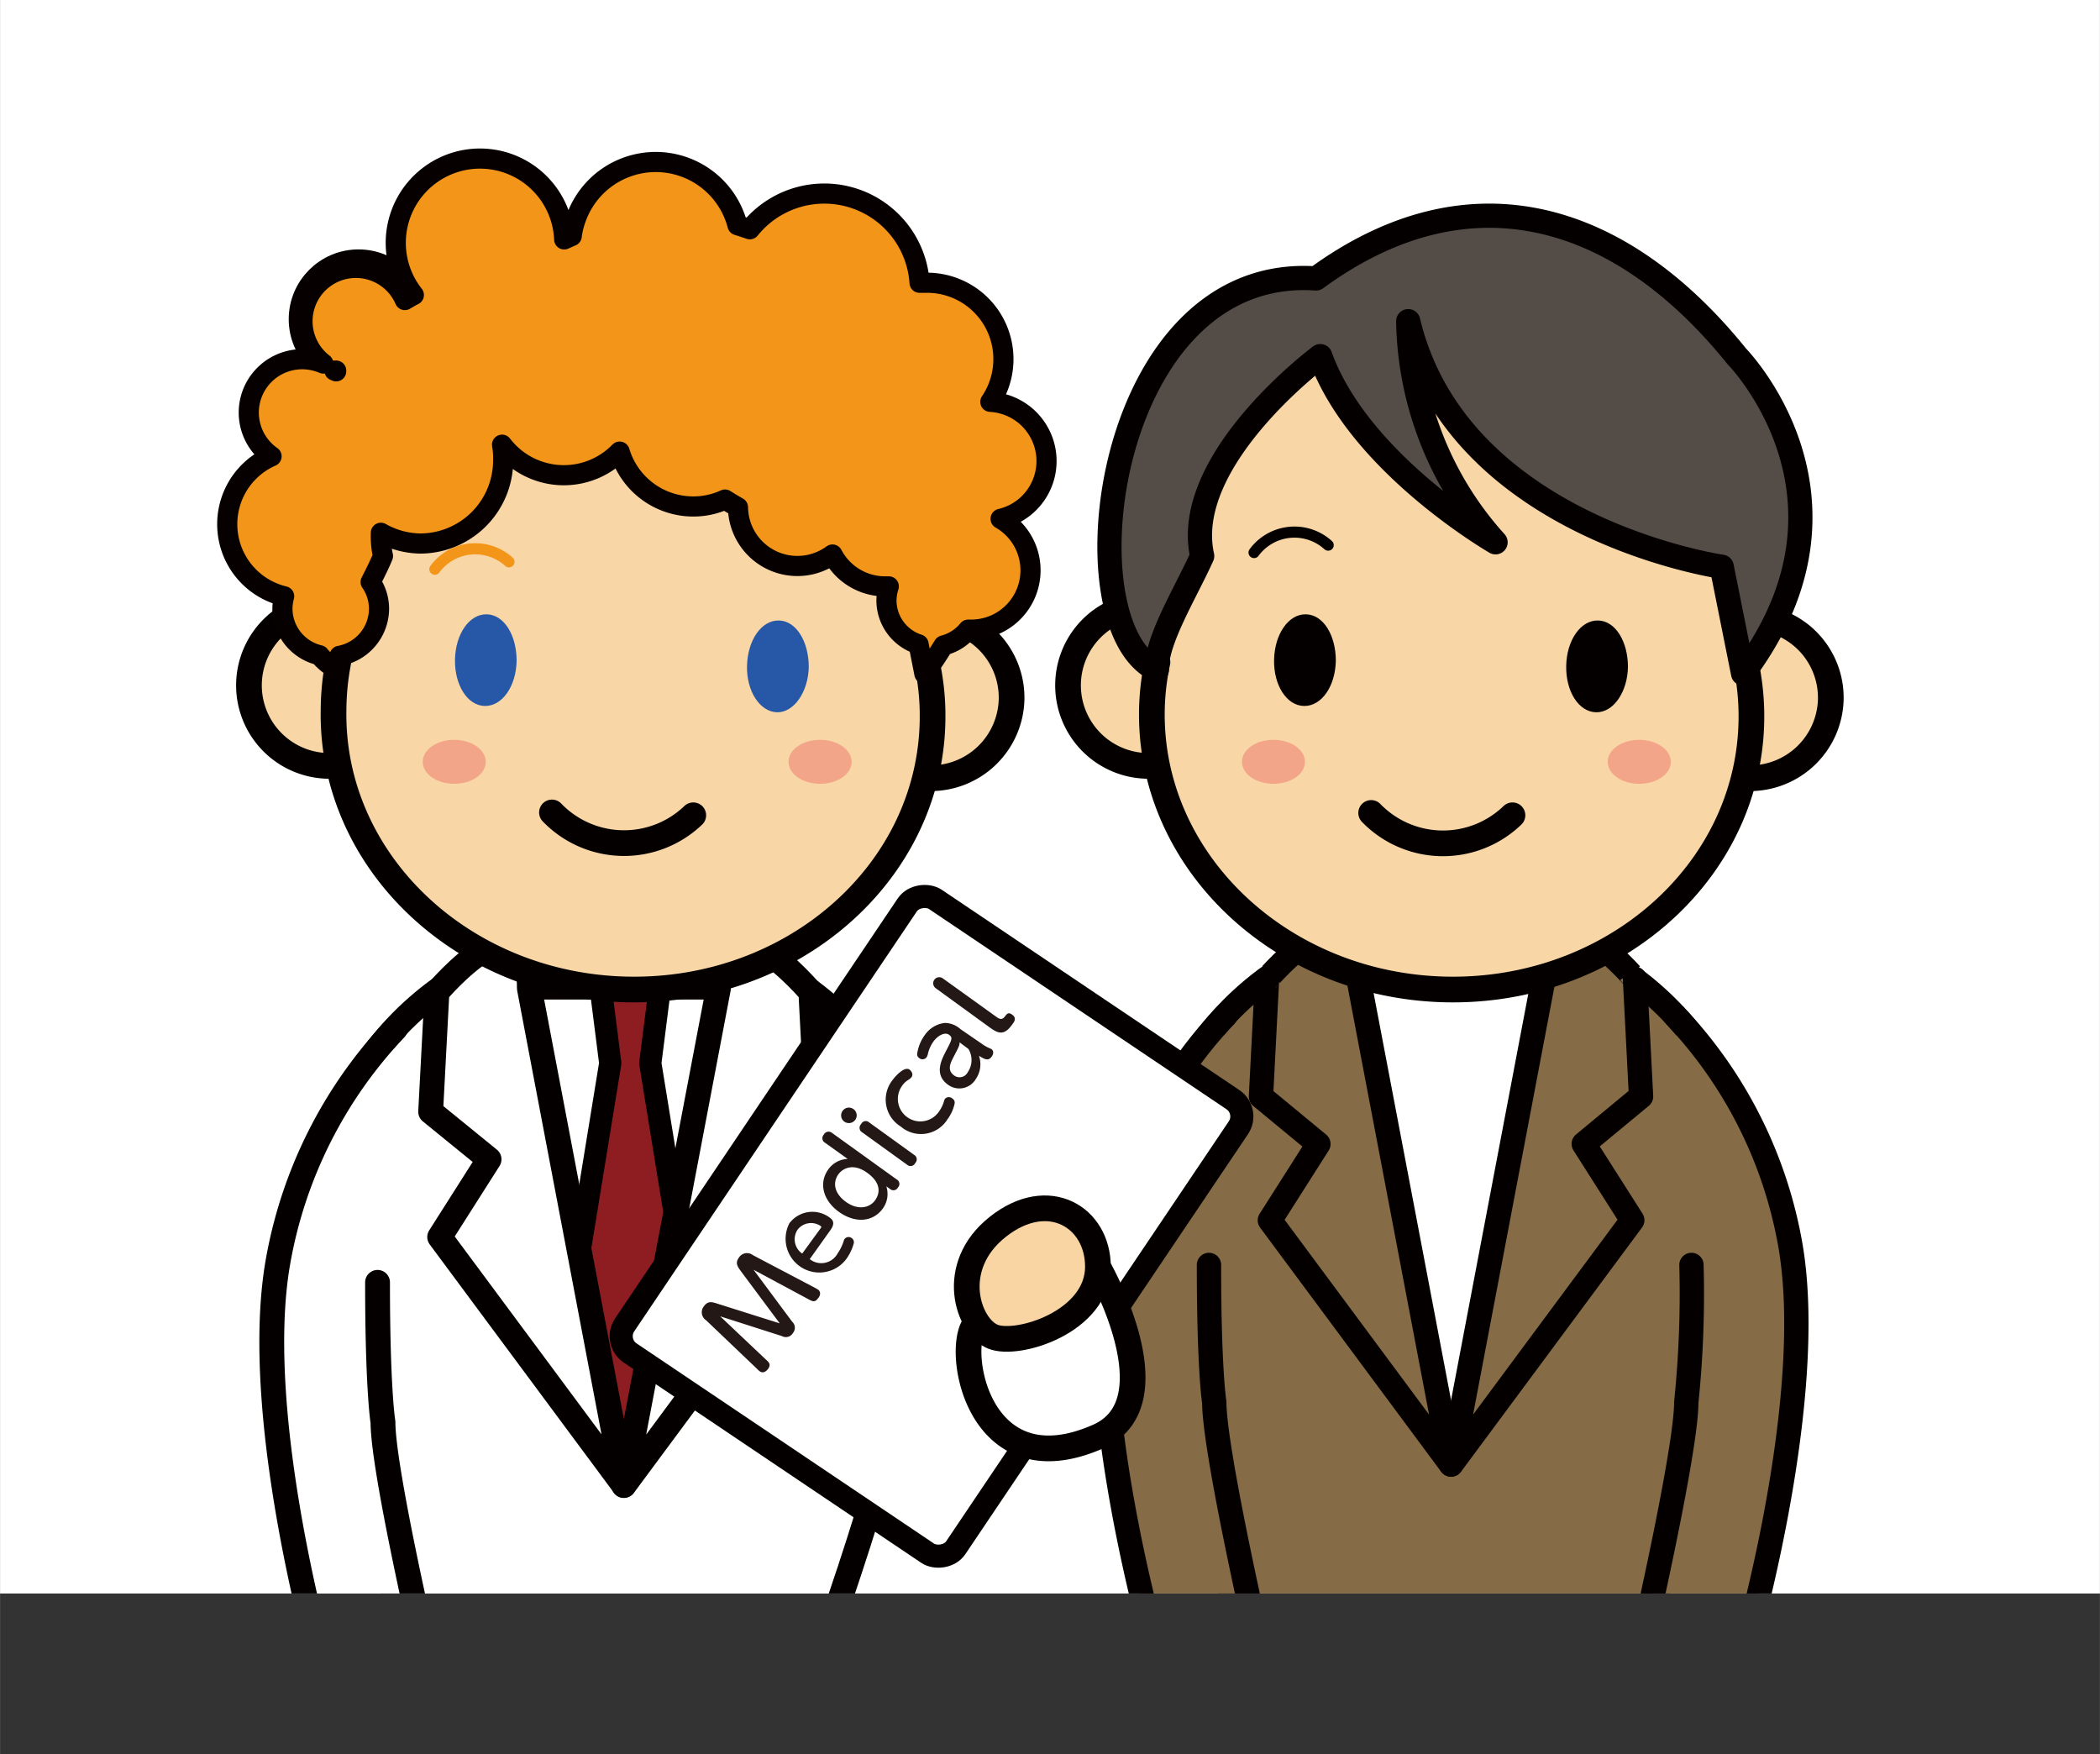 <svg xmlns="http://www.w3.org/2000/svg" xmlns:xlink="http://www.w3.org/1999/xlink" width="59.97mm" height="50.09mm" viewBox="0 0 170 142"><rect x="0" y="0" width="170" height="142" fill="#333333" stroke="none"/><defs><style>.cls-1,.cls-13,.cls-19,.cls-9{fill:none;}.cls-2{clip-path:url(#clip-path);}.cls-14,.cls-16,.cls-20,.cls-21,.cls-3,.cls-6{fill:#fff;}.cls-4{fill:#856b46;stroke-width:1.97px;}.cls-11,.cls-13,.cls-14,.cls-17,.cls-20,.cls-21,.cls-22,.cls-4,.cls-7,.cls-9{stroke:#040000;}.cls-11,.cls-13,.cls-14,.cls-15,.cls-16,.cls-17,.cls-19,.cls-20,.cls-21,.cls-22,.cls-23,.cls-24,.cls-4,.cls-5,.cls-6,.cls-7,.cls-9{stroke-linecap:round;stroke-linejoin:round;}.cls-15,.cls-5{fill:#f3d1a0;}.cls-15,.cls-16,.cls-23,.cls-24,.cls-5,.cls-6{stroke:#060001;}.cls-5{stroke-width:1.71px;}.cls-6{stroke-width:1.76px;}.cls-7,.cls-8{fill:#f9d6a5;}.cls-7,.cls-9{stroke-width:2.08px;}.cls-10{fill:#040000;}.cls-11{fill:#544c47;stroke-width:1.96px;}.cls-12{fill:#f3a589;}.cls-13,.cls-19{stroke-width:0.9px;}.cls-14{stroke-width:2.01px;}.cls-15{stroke-width:1.74px;}.cls-16{stroke-width:1.79px;}.cls-17{fill:#8e1d22;stroke-width:1.8px;}.cls-18{fill:#2658a7;}.cls-19{stroke:#f39518;}.cls-20{stroke-width:1.87px;}.cls-21,.cls-22{stroke-width:2.08px;}.cls-22{fill:#f9d5a4;}.cls-23,.cls-24{fill:#f39518;}.cls-23{stroke-width:2.42px;}.cls-24{stroke-width:1.63px;}.cls-25{fill:#231815;}</style><clipPath id="clip-path"><rect class="cls-1" width="170" height="129"/></clipPath></defs><g id="レイヤー_2" data-name="レイヤー 2"><g id="文字"><g class="cls-2"><rect class="cls-3" width="170" height="129"/><path class="cls-4" d="M133,132.18s7.34-19.61,8.67-32.4c1.28-12.35-8.38-24.41-23-25.53v0h-.8l-.8,0v0c-14.62.52-24.78,12.18-24,24.56.81,12.84,7.34,32.73,7.34,32.73C102.18,138.55,129.45,138.87,133,132.18Z"/><path class="cls-5" d="M102.69,134.82a4.33,4.33,0,1,0-4.42,4.27A4.34,4.34,0,0,0,102.69,134.82Z"/><path class="cls-4" d="M99.21,82.21a36,36,0,0,0-9.35,18.6c-2.18,12.59,3.73,32.83,3.73,32.83l8.13-1.29s-3.42-15-3.42-18.82c0,0-.43-2.57-.43-11.13"/><path class="cls-5" d="M132.12,134.82a4.33,4.33,0,1,1,4.41,4.27A4.34,4.34,0,0,1,132.12,134.82Z"/><path class="cls-4" d="M135.59,82.21a36,36,0,0,1,9.35,18.6c2.18,12.59-3.73,32.83-3.73,32.83l-8.13-1.29s3.43-15,3.43-18.82a85.72,85.72,0,0,0,.42-11.13"/><polygon class="cls-6" points="109.93 79.01 117.46 118.57 124.98 79.01 109.93 79.01"/><path class="cls-4" d="M125,79l-7.52,39.56,14.66-19.78-3.93-6.18,4.64-3.84-.49-9.51S125,70.6,125,79Z"/><path class="cls-4" d="M109.93,79l7.53,39.56L102.8,98.79l3.93-6.18-4.65-3.84.49-9.51S109.93,70.6,109.93,79Z"/><path class="cls-7" d="M99.5,55.53A6.52,6.52,0,1,0,92.85,62,6.55,6.55,0,0,0,99.5,55.53Z"/><path class="cls-7" d="M148.21,56.6A6.52,6.52,0,1,0,141.56,63,6.55,6.55,0,0,0,148.21,56.6Z"/><path class="cls-8" d="M143.06,45.77c.27-13.16-10.92-24.07-25-24.36s-25.7,10.15-26,23.31a22.55,22.55,0,0,0,1.64,8.88,20.14,20.14,0,0,0-.45,3.82C93,69.68,103.69,79.83,117.08,80.1s24.45-9.43,24.7-21.68a20.57,20.57,0,0,0-.41-4.54A22.43,22.43,0,0,0,143.06,45.77Z"/><path class="cls-9" d="M143.06,45.77c.27-13.16-10.92-24.07-25-24.36s-25.7,10.15-26,23.31a22.55,22.55,0,0,0,1.64,8.88,20.14,20.14,0,0,0-.45,3.82C93,69.68,103.69,79.83,117.08,80.1s24.45-9.43,24.7-21.68a20.57,20.57,0,0,0-.41-4.54A22.43,22.43,0,0,0,143.06,45.77Z"/><path class="cls-10" d="M108.14,53.49c0-2.05-1-3.73-2.42-3.76s-2.53,1.61-2.58,3.66,1,3.74,2.43,3.76S108.1,55.54,108.14,53.49Z"/><path class="cls-10" d="M131.79,54c0-2.05-1-3.74-2.42-3.77s-2.54,1.61-2.58,3.67,1,3.73,2.42,3.76S131.75,56,131.79,54Z"/><path class="cls-9" d="M122.44,66A8.1,8.1,0,0,1,111,65.81"/><path class="cls-11" d="M141.11,54.52l-1.73-8.64S118,42.79,114,26a27.39,27.39,0,0,0,7.07,17.9S110,37.52,106.88,28.83c0,0-11.29,8.4-9.56,16.18-1.35,3-3.75,6.84-3.67,9.21-7.59-3.48-4.23-32.86,12.89-31.68,12.53-9.17,24.77-5.23,34.07,6.32C140.61,28.86,151.83,40.27,141.11,54.52Z"/><path class="cls-12" d="M105.64,61.67c0,1-1.14,1.78-2.55,1.78s-2.55-.79-2.55-1.78,1.14-1.78,2.55-1.78S105.64,60.69,105.64,61.67Z"/><path class="cls-12" d="M135.26,61.67c0,1-1.15,1.78-2.56,1.78s-2.55-.79-2.55-1.78,1.15-1.78,2.55-1.78S135.26,60.69,135.26,61.67Z"/><path class="cls-13" d="M101.52,44.73a4.06,4.06,0,0,1,6-.6"/><path class="cls-14" d="M66.35,134.1s7.47-19.95,8.82-32.95c1.3-12.56-8.53-24.83-23.37-26v0c-.27,0-.54,0-.81,0s-.54,0-.82,0v0c-14.87.53-25.2,12.39-24.41,25,.82,13.06,7.47,33.29,7.47,33.29C35,140.58,62.7,140.9,66.35,134.1Z"/><path class="cls-15" d="M35.48,136.79A4.4,4.4,0,1,0,31,141.13,4.41,4.41,0,0,0,35.48,136.79Z"/><path class="cls-14" d="M32,83.28a36.62,36.62,0,0,0-9.51,18.92c-2.22,12.8,3.79,33.38,3.79,33.38l8.27-1.3S31,119.05,31,115.13c0,0-.44-2.61-.44-11.32"/><polygon class="cls-16" points="42.85 80.02 50.5 120.26 58.16 80.02 42.85 80.02"/><polygon class="cls-17" points="53.63 78.28 48.41 78.28 49.4 86.07 45.59 109.43 50.5 120.26 56.44 109.43 52.64 86.07 53.63 78.28"/><path class="cls-14" d="M58.16,80,50.5,120.26l14.91-20.12-4-6.29L66.14,90l-.5-9.68S58.16,71.47,58.16,80Z"/><path class="cls-14" d="M42.85,80l7.65,40.24L35.59,100.14l4-6.29L34.86,90l.51-9.68S42.85,71.47,42.85,80Z"/><path class="cls-7" d="M33.19,55.53A6.52,6.52,0,1,0,26.53,62,6.56,6.56,0,0,0,33.19,55.53Z"/><path class="cls-7" d="M81.89,56.6A6.52,6.52,0,1,0,75.24,63,6.55,6.55,0,0,0,81.89,56.6Z"/><path class="cls-8" d="M76.74,45.77c.27-13.16-10.92-24.07-25-24.36s-25.7,10.15-26,23.31a22.55,22.55,0,0,0,1.64,8.88A21,21,0,0,0,27,57.42c-.25,12.26,10.4,22.41,23.79,22.68s24.45-9.43,24.7-21.68a20,20,0,0,0-.41-4.54A22.43,22.43,0,0,0,76.74,45.77Z"/><path class="cls-9" d="M76.74,45.77c.27-13.16-10.92-24.07-25-24.36s-25.7,10.15-26,23.31a22.55,22.55,0,0,0,1.64,8.88A21,21,0,0,0,27,57.42c-.25,12.26,10.4,22.41,23.79,22.68s24.45-9.43,24.7-21.68a20,20,0,0,0-.41-4.54A22.43,22.43,0,0,0,76.74,45.77Z"/><path class="cls-18" d="M41.82,53.49c0-2.05-1-3.73-2.42-3.76s-2.53,1.61-2.57,3.66,1,3.74,2.42,3.76S41.78,55.54,41.82,53.49Z"/><path class="cls-18" d="M65.47,54c0-2.05-1-3.74-2.42-3.77s-2.53,1.61-2.58,3.67,1.05,3.73,2.43,3.76S65.43,56,65.47,54Z"/><path class="cls-9" d="M56.12,66a8.1,8.1,0,0,1-11.44-.23"/><path class="cls-12" d="M39.32,61.67c0,1-1.14,1.78-2.55,1.78s-2.55-.79-2.55-1.78,1.14-1.78,2.55-1.78S39.32,60.69,39.32,61.67Z"/><path class="cls-12" d="M68.94,61.67c0,1-1.14,1.78-2.55,1.78s-2.56-.79-2.56-1.78,1.15-1.78,2.56-1.78S68.94,60.69,68.94,61.67Z"/><path class="cls-19" d="M35.2,46.08a4.06,4.06,0,0,1,6-.6"/><rect class="cls-20" x="53.27" y="83.12" width="44.26" height="32.31" rx="1.64" transform="translate(-49.05 106.4) rotate(-56.06)"/><path class="cls-21" d="M88.88,102.54s6.32,11,0,13.76c-10.12,4.45-11.74-8.09-9.71-9.31A43.24,43.24,0,0,1,88.88,102.54Z"/><path class="cls-22" d="M88.88,102.54c0-4-4-6.47-8.1-3.23s-2.42,8.09-.4,8.9S88.88,107,88.88,102.54Z"/><circle class="cls-23" cx="29.02" cy="25.84" r="4.44"/><path class="cls-24" d="M81,42a4.8,4.8,0,0,0-.83-9.47,6.18,6.18,0,0,0-5.11-9.64c-.21,0-.42,0-.62,0A7.73,7.73,0,0,0,60.7,18.56c-.35-.12-.69-.23-1-.33a6.84,6.84,0,0,0-13.08-.52,6.35,6.35,0,0,0-.34,1.4l-.61.27a6.82,6.82,0,1,0-12.17,4.5c-.25.13-.49.27-.73.41a4.32,4.32,0,1,0-6.6,5.14,4.38,4.38,0,0,0-1.7-.35,4.32,4.32,0,0,0-2.49,7.86A6,6,0,0,0,23,48.27a4.08,4.08,0,0,0-.14,1,3.88,3.88,0,0,0,3,3.77,4.32,4.32,0,0,0,1.5,1.19,5.39,5.39,0,0,1,.13-1.14,3.89,3.89,0,0,0,3.19-3.82A3.78,3.78,0,0,0,30,47.12c.37-.73.73-1.44,1-2.11a7.44,7.44,0,0,1-.17-1.88A6.66,6.66,0,0,0,34,44a6.73,6.73,0,0,0,6.73-6.73A6.26,6.26,0,0,0,40.64,36a6.3,6.3,0,0,0,9.52.56,6.22,6.22,0,0,0,6,4.44,6.08,6.08,0,0,0,2.53-.56q.52.33,1.05.63a4.81,4.81,0,0,0,7.65,3.82,4.81,4.81,0,0,0,4.25,2.58c.11,0,.21,0,.31,0a3.88,3.88,0,0,0-.19,1.13,3.74,3.74,0,0,0,2.6,3.56l.47,2.38c.58-.77,1.09-1.54,1.55-2.29a3.81,3.81,0,0,0,2-1.28l.22,0A4.8,4.8,0,0,0,81,42Zm-53.79-12,0,.06L27.07,30Z"/><path class="cls-25" d="M60,102.94c-.3-.41-.51-.69-.18-1.14a.77.77,0,0,1,1.13-.19l5,2.63.26.15c.35.25.09.64,0,.72-.24.35-.46.23-.76.07L61,102.79,64.13,107a.66.66,0,0,1,.06.91.66.66,0,0,1-.89.25l-5-1.6L62,110.06c.25.22.43.4.18.75-.1.14-.37.42-.68.2a2,2,0,0,1-.23-.21l-4.11-3.92a.77.77,0,0,1-.18-1.13c.33-.46.65-.36,1.14-.2l5,1.58Z"/><path class="cls-25" d="M65.55,101.93a1.5,1.5,0,0,0,2.26-.47,3.69,3.69,0,0,0,.49-1,.43.43,0,0,1,.07-.16.41.41,0,0,1,.58-.07.4.4,0,0,1,.15.47,3.87,3.87,0,0,1-.62,1.26,2.73,2.73,0,0,1-4.58-2.93,2.33,2.33,0,0,1,3.28-.45c.51.36.19.81-.07,1.16Zm.87-2.48c.06-.08.11-.14,0-.21a1.38,1.38,0,0,0-1.85.3,1.4,1.4,0,0,0,.37,1.94Z"/><path class="cls-25" d="M66.79,92.51a.42.42,0,0,1-.1-.66.43.43,0,0,1,.66-.14l5.24,3.77a.41.41,0,0,1,.1.65.41.41,0,0,1-.64.12l-.3-.21a2,2,0,0,1-.29,1.8c-.8,1.1-2.24,1.2-3.54.27s-1.66-2.34-.87-3.44a2,2,0,0,1,1.57-.85Zm1.08,2.55c-.47.66-.36,1.55.63,2.25s1.91.45,2.33-.13.52-1.41-.63-2.24S68.21,94.6,67.87,95.06Z"/><path class="cls-25" d="M69.08,89.78a.62.62,0,0,1,.15.88.64.64,0,0,1-.88.14.62.62,0,0,1-.14-.87A.62.62,0,0,1,69.08,89.78Zm.72,1.89a.42.42,0,0,1-.09-.67.41.41,0,0,1,.66-.13L74,93.49a.42.42,0,0,1,.09.66.42.42,0,0,1-.67.13Z"/><path class="cls-25" d="M72.91,91.19a2.55,2.55,0,0,1-.67-3.74c.32-.44,1-1.12,1.38-.87.11.08.36.35.17.62a1.05,1.05,0,0,1-.23.2,1.7,1.7,0,0,0-.55.52A1.82,1.82,0,0,0,76,90a2.75,2.75,0,0,0,.41-.82.54.54,0,0,1,.1-.24.43.43,0,0,1,.6,0,.38.38,0,0,1,.17.39,3.3,3.3,0,0,1-.58,1.28A2.52,2.52,0,0,1,72.91,91.19Z"/><path class="cls-25" d="M79.47,84.49a3.5,3.5,0,0,0,.47.29l.31.14c.29.21.09.56,0,.65-.25.34-.56.17-1-.1A2.11,2.11,0,0,1,79,87.34a1.55,1.55,0,0,1-2.26.47c-1.14-.82-.53-2-.19-2.67.53-1,.59-1.14.28-1.37s-.85,0-1.25.52a2.82,2.82,0,0,0-.46,1,.8.8,0,0,1-.12.31.41.41,0,0,1-.59.05c-.2-.14-.18-.32-.13-.53a3.34,3.34,0,0,1,.57-1.31,2.29,2.29,0,0,1,1.63-1,1.91,1.91,0,0,1,1.27.5Zm-1.79-.11c0,.27-.06.36-.47,1.15-.27.52-.56,1.08,0,1.51a.74.74,0,0,0,1.13-.24,1.74,1.74,0,0,0,.06-1.88Z"/><path class="cls-25" d="M75.75,80a.49.49,0,0,1,.57-.8l4.34,3.12c.21.15.44.28.66,0s.31-.4.63-.17.22.51,0,.77c-.69,1-1.21.7-1.85.24Z"/></g></g></g></svg>